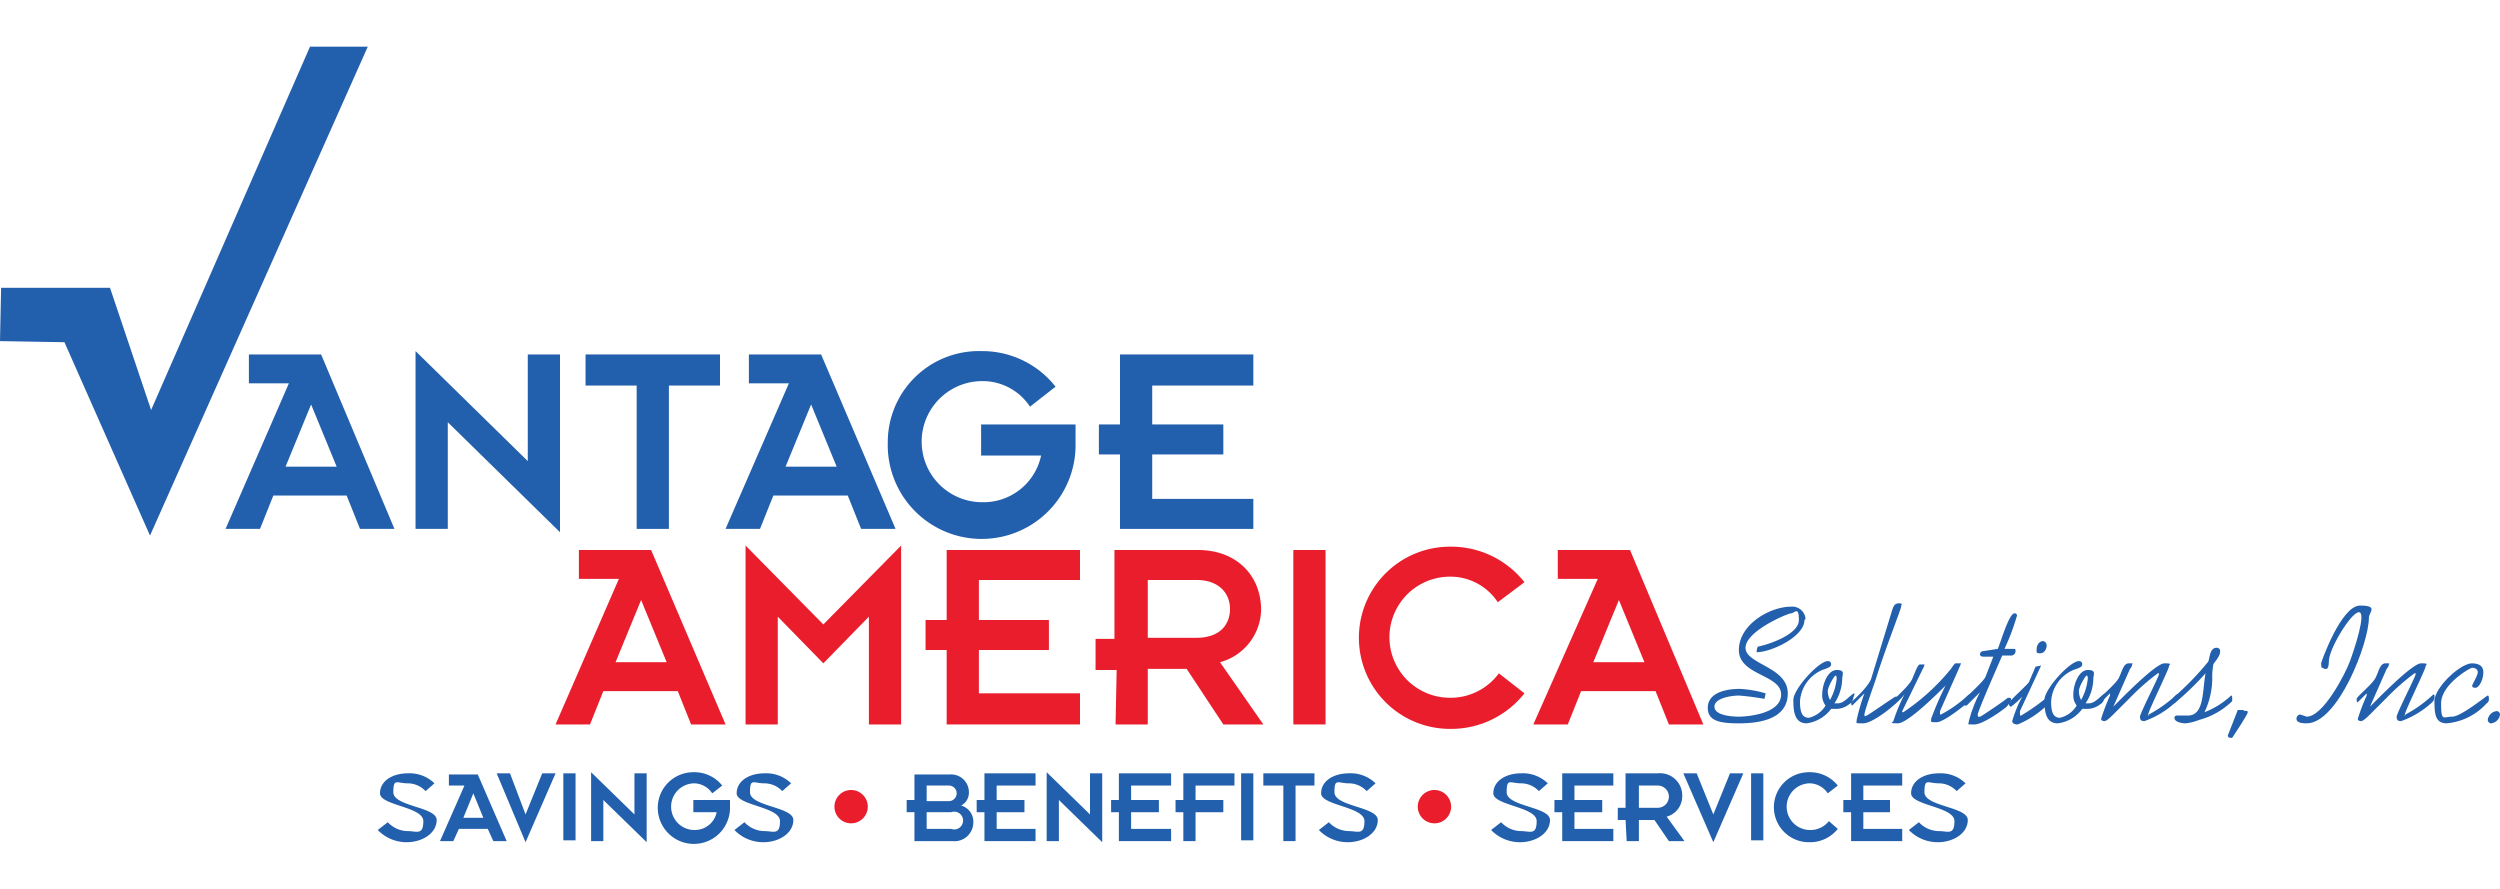 <svg xmlns="http://www.w3.org/2000/svg" viewBox="0 0 225 80" width="225" height="80"><title>vantage_america</title><polygon points="27.9 4.2 13.6 36.9 9.9 25.9 0.1 25.9 0 30.7 5.8 30.8 13.5 48.2 33.1 4.2 27.9 4.2" fill="#225fac"/><path d="M20.3,47.6h3.1l1.2-3h6.6l1.2,3h3.1L28.9,31.9H22.4v2.6H26Zm5.4-5.6L28,36.4l2.3,5.6Z" fill="#225fac" fill-rule="evenodd"/><polygon points="50.4 47.9 50.4 31.9 47.5 31.9 47.5 41.5 37.4 31.6 37.4 47.6 40.3 47.6 40.3 38 50.4 47.9" fill="#225fac"/><polygon points="57.3 47.6 60.2 47.6 60.2 34.7 64.8 34.7 64.8 31.9 52.7 31.9 52.7 34.7 57.3 34.7 57.3 47.6" fill="#225fac"/><path d="M65.3,47.6h3.1l1.2-3h6.7l1.2,3h3.1L73.9,31.9H67.4v2.6H71Zm5.4-5.6,2.3-5.6,2.3,5.6Z" fill="#225fac" fill-rule="evenodd"/><path d="M79.9,39.8a8.4,8.4,0,0,0,16.9.5V38.2H88.3v2.8h5.4a5.3,5.3,0,0,1-5.3,4.2,5.4,5.4,0,0,1,0-10.9,5.1,5.1,0,0,1,4.3,2.3L95,34.8a8.4,8.4,0,0,0-6.7-3.2,8.2,8.2,0,0,0-8.4,8.2" fill="#225fac"/><polygon points="100.8 47.6 112.8 47.6 112.8 44.9 103.7 44.9 103.7 40.9 110.1 40.9 110.1 38.2 103.7 38.2 103.7 34.7 112.8 34.7 112.8 31.9 100.8 31.9 100.8 38.2 98.9 38.2 98.9 40.9 100.8 40.9 100.8 47.6" fill="#225fac"/><path d="M50,65.2h3.1l1.2-3H61l1.2,3h3.1L58.6,49.5H52.1v2.6h3.6Zm5.4-5.6L57.7,54,60,59.6Z" fill="#ea1d2c" fill-rule="evenodd"/><polygon points="67.1 65.2 70 65.2 70 55.5 74.1 59.7 78.2 55.5 78.2 65.2 81.1 65.2 81.1 49.1 74.1 56.2 67.1 49.1 67.1 65.2" fill="#ea1d2c"/><polygon points="85.2 65.2 97.2 65.2 97.2 62.4 88.1 62.4 88.1 58.5 94.4 58.5 94.4 55.8 88.1 55.8 88.1 52.2 97.2 52.2 97.2 49.5 85.2 49.5 85.2 55.8 83.3 55.8 83.3 58.5 85.2 58.5 85.2 65.2" fill="#ea1d2c"/><path d="M100.4,65.2h2.9v-5h3.5l3.3,5h3.6l-3.9-5.6a5,5,0,0,0,3.7-4.7c0-3.1-2.2-5.4-5.7-5.4h-7.5v8H98.6v2.8h1.9Zm2.9-13h4.4c2,0,3,1.2,3,2.6s-.9,2.6-3,2.6h-4.4Z" fill="#ea1d2c" fill-rule="evenodd"/><rect x="116.4" y="49.5" width="2.9" height="15.7" fill="#ea1d2c"/><path d="M134.9,60.6a5.4,5.4,0,0,1-4.4,2.2,5.4,5.4,0,0,1,0-10.9,5.1,5.1,0,0,1,4.3,2.3l2.4-1.8a8.4,8.4,0,0,0-6.7-3.2,8.2,8.2,0,1,0,0,16.4,8.4,8.4,0,0,0,6.7-3.2Z" fill="#ea1d2c"/><path d="M138,65.2h3.1l1.2-3H149l1.2,3h3.1l-6.6-15.7h-6.5v2.6h3.6Zm5.4-5.6,2.3-5.6,2.3,5.6Z" fill="#ea1d2c" fill-rule="evenodd"/><path d="M34,74.7a3.6,3.6,0,0,0,2.6,1.1c1.4,0,2.7-.8,2.7-2s-3.9-1.2-3.9-2.5.3-.8,1.3-.8a2.2,2.2,0,0,1,1.6.7l.8-.7a3.2,3.2,0,0,0-2.4-.9c-1.4,0-2.5.7-2.5,1.8s3.9,1.2,3.9,2.5-.6.9-1.4.9a2.5,2.5,0,0,1-1.8-.8Z" fill="#225fac"/><path d="M39.6,75.7h1.2l.5-1.1h2.6l.5,1.1h1.2l-2.6-6H40.4v1h1.4Zm2.1-2.1.9-2.2.9,2.2Z" fill="#225fac" fill-rule="evenodd"/><polygon points="47.3 75.8 50 69.6 48.8 69.6 47.3 73.3 45.9 69.6 44.7 69.6 47.3 75.8" fill="#225fac"/><rect x="50.7" y="69.6" width="1.1" height="6.03" fill="#225fac"/><polygon points="58.2 75.8 58.2 69.6 57.1 69.6 57.1 73.3 53.2 69.5 53.2 75.7 54.3 75.7 54.3 72 58.2 75.8" fill="#225fac"/><path d="M59.2,72.6a3.2,3.2,0,0,0,6.5.2V72H62.4v1.1h2.1a2,2,0,0,1-2,1.6,2.1,2.1,0,0,1,0-4.2,2,2,0,0,1,1.6.9l.9-.7a3.2,3.2,0,0,0-2.6-1.2,3.2,3.2,0,0,0-3.2,3.1" fill="#225fac"/><path d="M66.1,74.7a3.6,3.6,0,0,0,2.6,1.1c1.4,0,2.7-.8,2.7-2s-3.9-1.2-3.9-2.5.3-.8,1.3-.8a2.2,2.2,0,0,1,1.6.7l.8-.7a3.2,3.2,0,0,0-2.4-.9c-1.4,0-2.5.7-2.5,1.8s3.9,1.2,3.9,2.5-.6.9-1.4.9a2.5,2.5,0,0,1-1.8-.8Z" fill="#225fac"/><path d="M75.1,72.6a1.5,1.5,0,1,0,1.5-1.5,1.5,1.5,0,0,0-1.5,1.5" fill="#ea1d2c"/><path d="M82.3,75.7h3.4a1.7,1.7,0,0,0,1.9-1.7,1.5,1.5,0,0,0-1.1-1.5,1.3,1.3,0,0,0,.7-1.2,1.6,1.6,0,0,0-1.7-1.6H82.3V72h-.7v1.1h.7Zm1.1-5h2a.7.7,0,1,1,0,1.4h-2Zm0,2.4h2.2a.8.8,0,1,1,0,1.5H83.4Z" fill="#225fac" fill-rule="evenodd"/><polygon points="88.6 75.7 93.2 75.7 93.2 74.6 89.7 74.6 89.7 73.1 92.2 73.1 92.2 72 89.7 72 89.7 70.7 93.2 70.7 93.2 69.6 88.6 69.6 88.6 72 87.9 72 87.9 73.1 88.6 73.1 88.6 75.7" fill="#225fac"/><polygon points="99.2 75.8 99.2 69.6 98.1 69.6 98.1 73.3 94.2 69.5 94.2 75.7 95.3 75.7 95.3 72 99.2 75.8" fill="#225fac"/><polygon points="100.7 75.7 105.4 75.7 105.4 74.6 101.8 74.6 101.8 73.1 104.3 73.1 104.3 72 101.8 72 101.8 70.7 105.4 70.7 105.4 69.6 100.7 69.6 100.7 72 100 72 100 73.1 100.7 73.1 100.7 75.7" fill="#225fac"/><polygon points="106.5 75.7 107.6 75.7 107.6 73.1 110.1 73.1 110.1 72 107.6 72 107.6 70.7 111.1 70.7 111.1 69.6 106.5 69.6 106.5 72 105.8 72 105.8 73.1 106.5 73.1 106.5 75.7" fill="#225fac"/><rect x="111.7" y="69.6" width="1.1" height="6.03" fill="#225fac"/><polygon points="115.5 75.7 116.6 75.7 116.6 70.7 118.3 70.7 118.3 69.6 113.7 69.6 113.7 70.7 115.5 70.7 115.5 75.7" fill="#225fac"/><path d="M118.7,74.7a3.6,3.6,0,0,0,2.6,1.1c1.4,0,2.7-.8,2.7-2s-3.9-1.2-3.9-2.5.3-.8,1.3-.8a2.2,2.2,0,0,1,1.6.7l.8-.7a3.2,3.2,0,0,0-2.4-.9c-1.4,0-2.5.7-2.5,1.8s3.9,1.2,3.9,2.5-.6.9-1.4.9a2.5,2.5,0,0,1-1.8-.8Z" fill="#225fac"/><path d="M127.6,72.6a1.5,1.5,0,1,0,1.5-1.5,1.5,1.5,0,0,0-1.5,1.5" fill="#ea1d2c"/><path d="M134.2,74.7a3.6,3.6,0,0,0,2.6,1.1c1.4,0,2.7-.8,2.7-2s-3.9-1.2-3.9-2.5.3-.8,1.3-.8a2.2,2.2,0,0,1,1.6.7l.8-.7a3.2,3.2,0,0,0-2.4-.9c-1.4,0-2.5.7-2.5,1.8s3.9,1.2,3.9,2.5-.6.9-1.4.9a2.5,2.5,0,0,1-1.8-.8Z" fill="#225fac"/><polygon points="140.6 75.7 145.2 75.7 145.2 74.6 141.7 74.6 141.7 73.1 144.2 73.1 144.2 72 141.7 72 141.7 70.7 145.2 70.7 145.2 69.6 140.6 69.6 140.6 72 139.9 72 139.9 73.1 140.6 73.1 140.6 75.7" fill="#225fac"/><path d="M146.4,75.7h1.1V73.8h1.4l1.3,1.9h1.4L150,73.5a1.9,1.9,0,0,0,1.4-1.8,2,2,0,0,0-2.2-2.1h-2.9v3.1h-.7v1.1h.7Zm1.1-5h1.7a1,1,0,1,1,0,2h-1.7Z" fill="#225fac" fill-rule="evenodd"/><polygon points="154.2 75.8 156.9 69.6 155.7 69.6 154.2 73.3 152.7 69.6 151.5 69.6 154.2 75.8" fill="#225fac"/><rect x="157.6" y="69.6" width="1.1" height="6.03" fill="#225fac"/><path d="M164.6,73.9a2.1,2.1,0,0,1-1.7.8,2.1,2.1,0,0,1,0-4.2,2,2,0,0,1,1.6.9l.9-.7a3.2,3.2,0,0,0-2.6-1.2,3.1,3.1,0,1,0,0,6.3,3.2,3.2,0,0,0,2.6-1.2Z" fill="#225fac"/><polygon points="166.6 75.7 171.2 75.7 171.2 74.6 167.7 74.6 167.7 73.1 170.1 73.1 170.1 72 167.7 72 167.7 70.7 171.2 70.7 171.2 69.6 166.6 69.6 166.6 72 165.9 72 165.9 73.1 166.6 73.1 166.6 75.7" fill="#225fac"/><path d="M171.8,74.7a3.6,3.6,0,0,0,2.6,1.1c1.4,0,2.7-.8,2.7-2s-3.9-1.2-3.9-2.5.3-.8,1.3-.8a2.2,2.2,0,0,1,1.6.7l.8-.7a3.2,3.2,0,0,0-2.4-.9c-1.4,0-2.5.7-2.5,1.8s3.9,1.2,3.9,2.5-.6.9-1.4.9a2.5,2.5,0,0,1-1.8-.8Z" fill="#225fac"/><path d="M162.4,55.8c0,1.5-3,2.9-4.3,2.9a1.1,1.1,0,0,1,.1-.5c1-.2,3.7-1.1,3.7-2.4s-.4-.6-.7-.6-4.1,1.6-4.1,3.1,3.8,1.7,3.8,4.1-2.7,2.7-4.4,2.7-2.8-.2-2.8-1.4,1.3-1.7,2.9-1.7a10.1,10.1,0,0,1,2.3.4c0,.1-.1.5-.1.5a21.1,21.1,0,0,0-2.3-.3c-.6,0-2.2.2-2.2,1s1.6.9,2.2.9,3.8-.2,3.8-2-3.8-1.7-3.8-4,2.8-3.9,4.7-3.9a1.2,1.2,0,0,1,1.3,1.1" fill="#225fac"/><path d="M164.5,59.5c.2,0,.3.1.3.3s-.2.3-.8.5a3.3,3.3,0,0,0-2,2.8c0,.8.1,1.5.8,1.5a2.4,2.4,0,0,0,1.5-1.1,1.5,1.5,0,0,1-.3-1c0-.9.5-2.2,1.3-2.2s.5.4.5.8a4.2,4.2,0,0,1-.7,2.2h.3c.5,0,.9-.5,1.3-.8s.1.2.1.3a.8.8,0,0,1-.4.6,1.9,1.9,0,0,1-1.2.4h-.4a3.3,3.3,0,0,1-2.2,1.3c-1.1,0-1.2-1.1-1.2-2.1s2.3-3.5,3.1-3.5m0,2.7a1.8,1.8,0,0,0,.2.8,5,5,0,0,0,.6-1.9c0-.1,0-.3-.1-.3s-.7,1-.7,1.4" fill="#225fac"/><path d="M170.3,54.9c.1-.3.2-.6.6-.6s.2.1.2.3-1.5,4-2.3,6.6c-.1.3-1,2.8-1,3.1s.1.1.2.1,2.5-1.7,2.6-1.7.2,0,.2.1a.6.6,0,0,1-.1.4c-.3.4-2.2,1.9-3,1.9s-.6,0-.6-.3a18.5,18.5,0,0,1,.7-2.4h0l-1.1,1.1c-.1,0-.1-.3-.1-.3s1.5-1.3,1.8-2.1Z" fill="#225fac"/><path d="M172.7,59.8h.5a.6.6,0,0,1-.1.3L171.2,64c0,.1,0,.1.1.1a19.4,19.4,0,0,0,4.2-3.8c.1-.1.4-.6.5-.6h.5l-.3.7L174.6,64v.3h.1a11.4,11.4,0,0,0,2.5-1.8s.1,0,.1.1a.7.7,0,0,1-.2.6c-.4.4-2.2,1.8-2.8,1.8s-.5,0-.5-.3a28.3,28.3,0,0,1,1.3-3h0c-.7.7-3.4,3.4-4.3,3.4s-.4-.1-.4-.2a16.8,16.8,0,0,1,1-2.4h0a4.9,4.9,0,0,1-.9.9c-.1,0-.1-.1-.1-.3s1.4-1.3,1.7-2,.5-1.3.7-1.3" fill="#225fac"/><path d="M179.8,58.4c.2-.4,1-3.2,1.5-3.2a.2.2,0,0,1,.2.3,19.6,19.6,0,0,1-1.1,2.9h.9c.1,0,.1.1.1.2a.4.4,0,0,1-.4.4h-.8c-.3.7-2.2,5-2.2,5.3s.1.2.2.2,2.3-1.5,2.5-1.7h.2c.1,0,.1.2.1.2s-.2.4-.4.6-2.1,1.6-2.9,1.6-.5,0-.5-.3a12.3,12.3,0,0,1,1-2.6h0l-1.2,1.2h-.2c-.1-.1-.1-.2-.1-.4s1.8-1.7,2-2.2l.7-1.8h-.9c-.2,0-.3-.1-.3-.2a.3.3,0,0,1,.3-.3Z" fill="#225fac"/><path d="M183.7,59.9l-1.9,4.1v.4h.1a18.5,18.5,0,0,0,2.4-1.7h.2c.1,0,.1.2.1.4a8.6,8.6,0,0,1-3,2.1c-.3,0-.5-.1-.5-.3a10.9,10.9,0,0,1,.9-2.2h0a8.2,8.2,0,0,1-1,.9c-.1,0-.2-.1-.2-.3s1.6-1.6,1.8-1.9l.6-1.4Zm-.4-1.5c0-.3.2-.7.6-.7a.4.4,0,0,1,.3.4c0,.3-.2.7-.6.7s-.3-.2-.3-.4" fill="#225fac"/><path d="M187.1,59.5c.2,0,.3.1.3.3s-.2.3-.8.5a3.3,3.3,0,0,0-2,2.8c0,.8.1,1.5.8,1.5a2.4,2.4,0,0,0,1.5-1.1,1.5,1.5,0,0,1-.3-1c0-.9.5-2.2,1.3-2.2s.5.4.5.8a4.1,4.1,0,0,1-.7,2.2h.3c.5,0,.9-.5,1.3-.8s.1.2.1.3a.8.8,0,0,1-.4.6,1.9,1.9,0,0,1-1.2.4h-.4a3.2,3.2,0,0,1-2.2,1.3c-1.1,0-1.2-1.1-1.2-2.1s2.3-3.5,3.1-3.5m0,2.7a1.8,1.8,0,0,0,.2.8,5,5,0,0,0,.6-1.9c0-.1,0-.3-.1-.3s-.7,1-.7,1.4" fill="#225fac"/><path d="M190.2,63.6h0c.7-.7,3.8-3.9,4.6-3.9s.4.1.4.3-1.6,3.5-1.8,4.1,0,.2,0,.2a11.3,11.3,0,0,0,2.5-1.8s.1,0,.1.1a.7.7,0,0,1-.2.6,8.1,8.1,0,0,1-2.8,1.7c-.3,0-.4-.1-.4-.4s1.7-3.6,1.7-3.8,0-.1-.1-.1a20.4,20.4,0,0,0-2.5,2.2l-1.4,1.4c-.3.3-.7.7-.9.7s-.3-.1-.3-.2a18.1,18.1,0,0,1,.8-2.1v-.2l-.8.8c-.1,0-.1-.1-.1-.3s1.4-1.3,1.7-1.9.4-1.3.9-1.3.3,0,.3.1-.1.3-.2.4Z" fill="#225fac"/><path d="M199.8,58.7c0,.4-.6,1-.6,1.1a6.5,6.5,0,0,0-.1,1,7.1,7.1,0,0,1-.7,3.3h0a7.4,7.4,0,0,0,2.4-1.5c.1,0,.1.1.1.5a6.8,6.8,0,0,1-3,1.7,4.5,4.5,0,0,1-1.2.3c-.3,0-1-.1-1-.5a.2.2,0,0,1,.2-.2h1c1.5,0,1.3-2.2,1.6-3.8h0a26.5,26.5,0,0,1-2.8,2.7c-.1,0-.1-.2-.1-.3s0-.2.1-.3a26.3,26.3,0,0,0,3-3.1c.2-.2.1-1.3.8-1.3a.3.3,0,0,1,.3.4" fill="#225fac"/><path d="M202,63.9h-.6l-.9,2.3c0,.1.1.2.2.2h.2c.2-.3,1.4-2.1,1.4-2.3s-.3-.1-.4-.1" fill="#225fac"/><path d="M207.6,65.1c-.2,0-.8,0-.9-.3s.2-.5.3-.5l.6.2c1.5,0,3.5-3.9,3.9-5s1.5-4.4.8-4.4-2.7,3.3-2.7,4.4-.5.6-.6.6-.1-.3-.1-.4,1.8-5.2,3.5-5.2.8.6.8,1.1c0,2.3-2.8,9.5-5.6,9.5" fill="#225fac"/><path d="M213.3,63.6h0c.7-.7,3.8-3.9,4.6-3.9s.4.1.4.3-1.6,3.5-1.8,4.1,0,.2,0,.2a11.3,11.3,0,0,0,2.5-1.8s.1,0,.1.1a.7.7,0,0,1-.2.6,8.1,8.1,0,0,1-2.8,1.7c-.3,0-.4-.1-.4-.4s1.7-3.6,1.7-3.8,0-.1-.1-.1a20.4,20.4,0,0,0-2.5,2.2l-1.4,1.4c-.3.3-.7.7-.9.7s-.3-.1-.3-.2a18.1,18.1,0,0,1,.8-2.1v-.2l-.8.8c-.1,0-.1-.1-.1-.3s1.4-1.3,1.7-1.9.4-1.3.9-1.3.3,0,.3.1-.1.3-.2.4Z" fill="#225fac"/><path d="M222.4,59.7c.5,0,1.1.1,1.1.8s-.4,1.4-.7,1.4-.3-.1-.3-.2.5-.9.5-1.2-.3-.4-.5-.4-2.8,1.5-2.8,3.2.2,1.2,1,1.2,3.1-1.9,3.2-1.9.1.2.1.3a.4.4,0,0,1-.2.4,5.5,5.5,0,0,1-3.6,1.8c-1,0-1.1-.8-1.1-2s2.3-3.4,3.4-3.4" fill="#225fac"/><path d="M224.2,65.1c-.2,0-.3-.2-.3-.3a.9.9,0,0,1,.8-.8c.2,0,.3.2.3.3a.9.9,0,0,1-.8.8" fill="#225fac"/></svg>